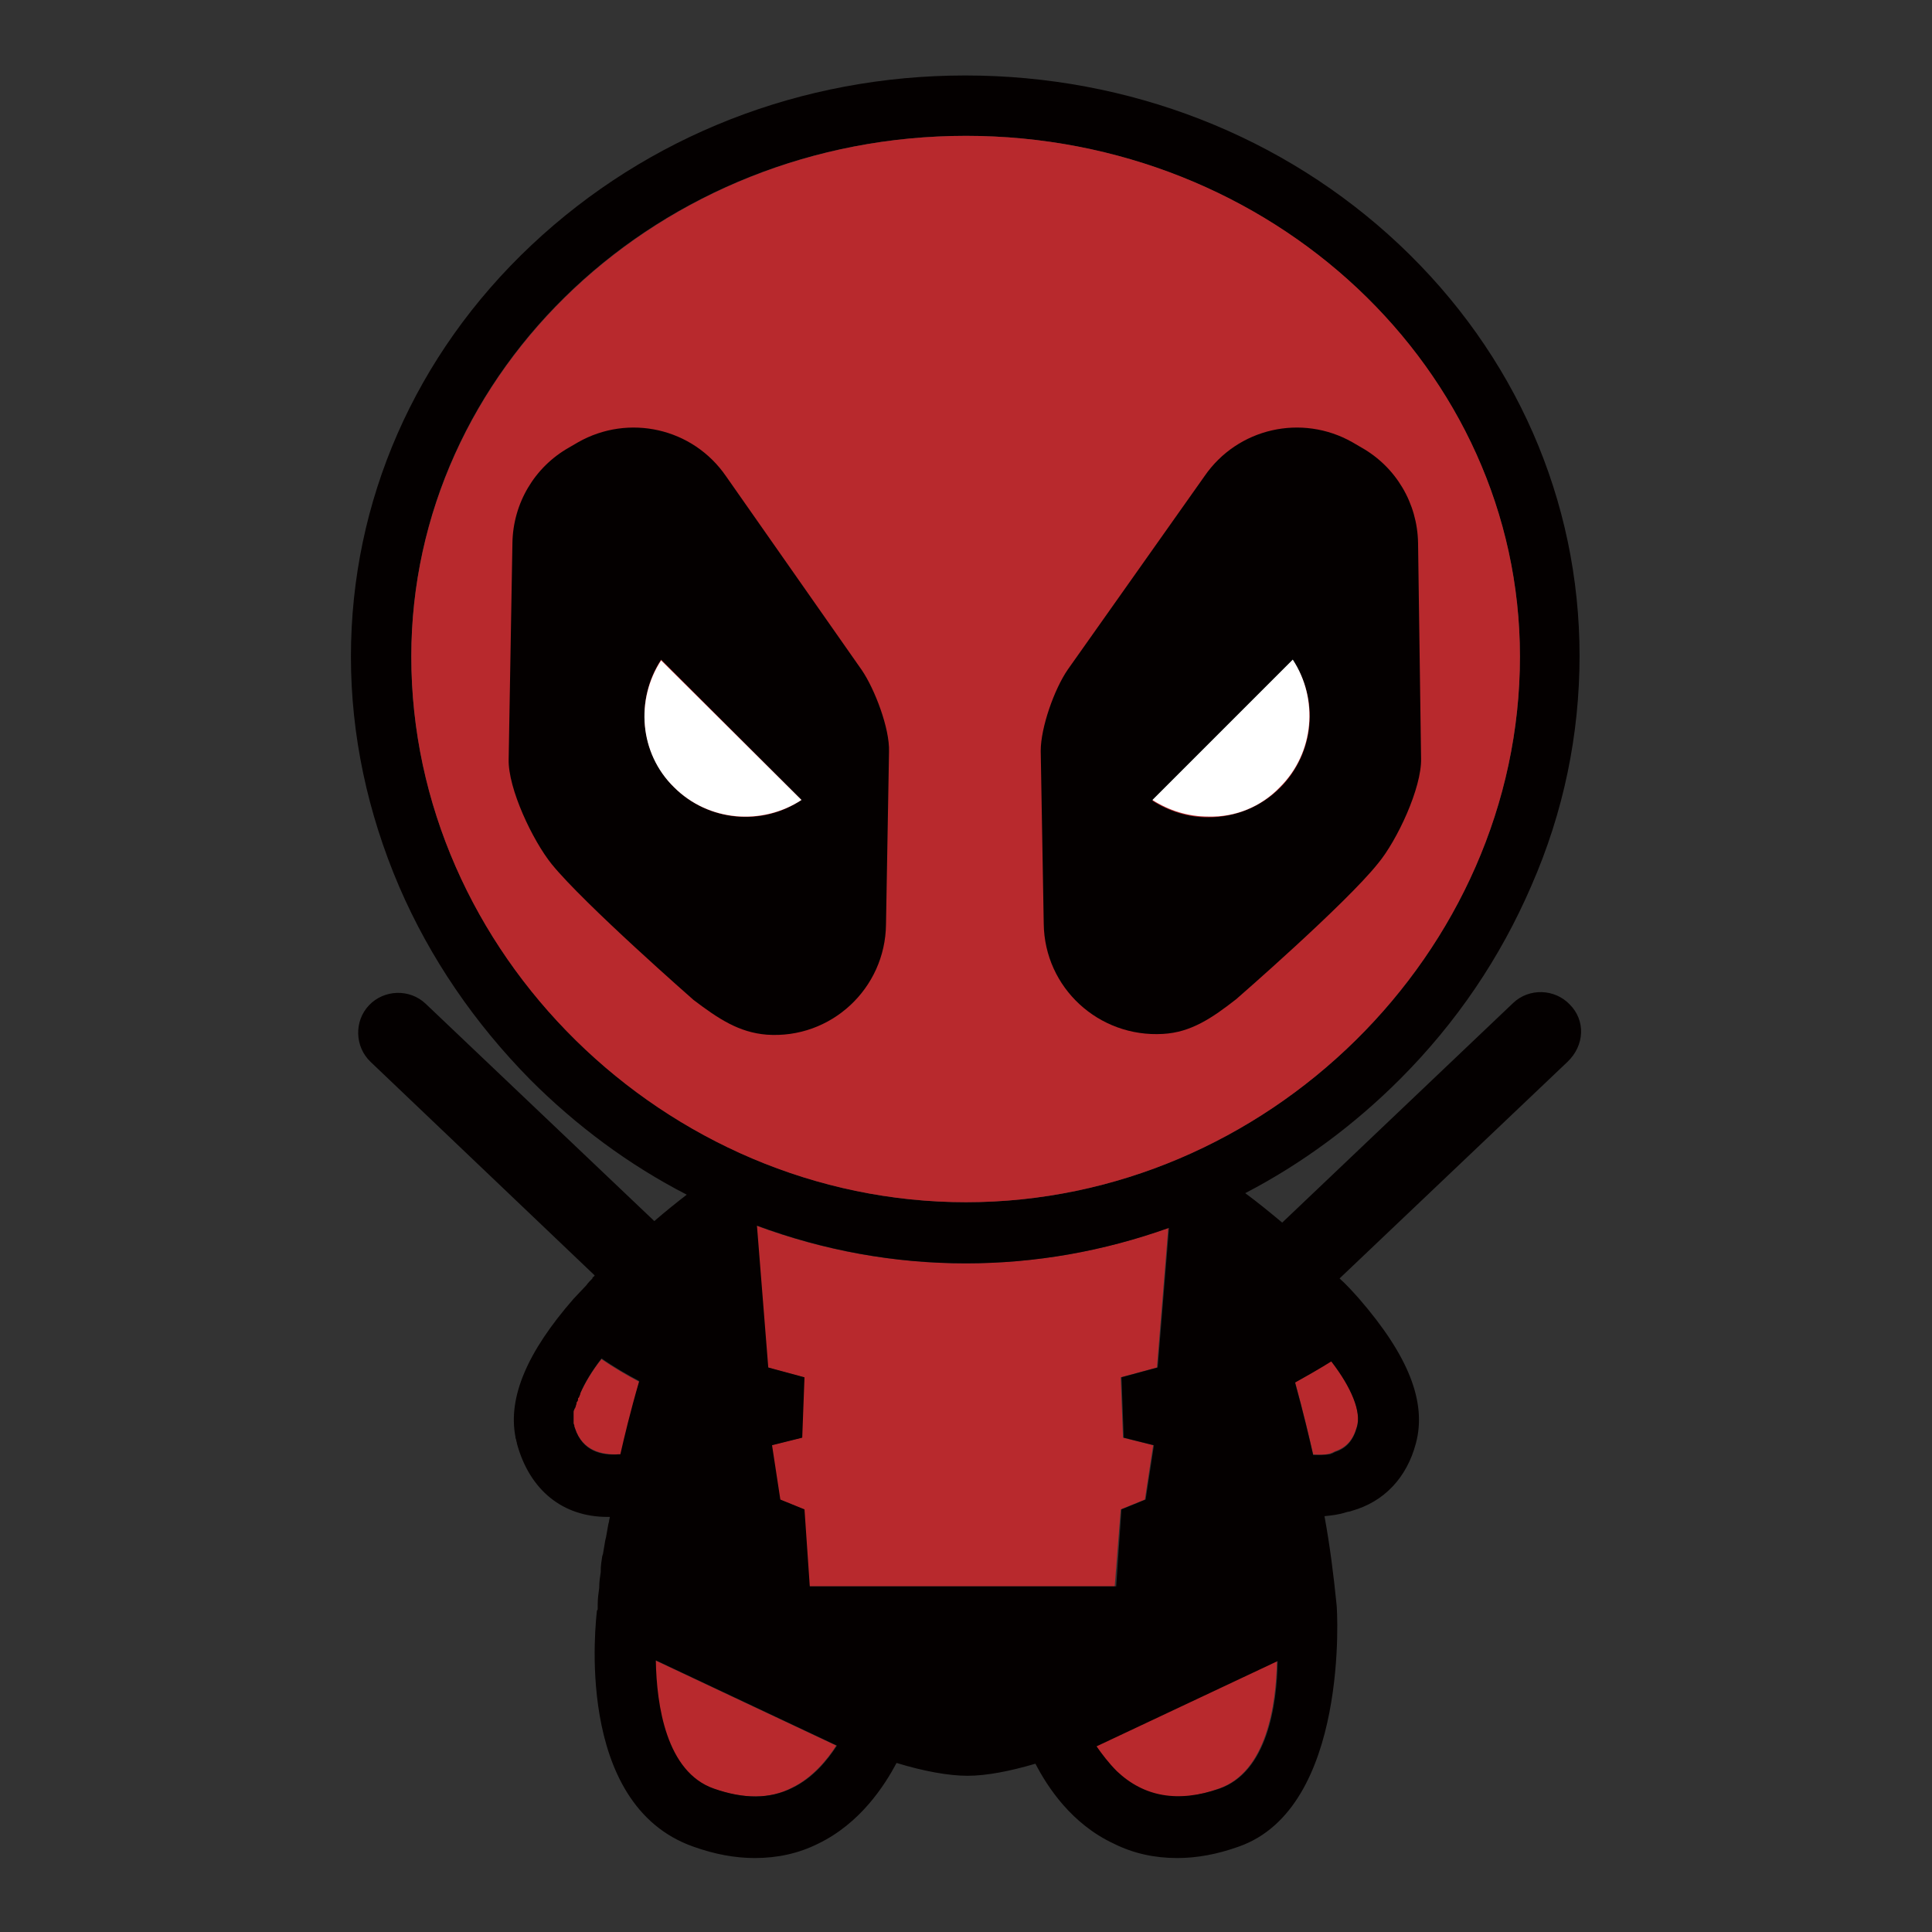 <?xml version="1.0" encoding="utf-8"?>
<!-- Svg Vector Icons : http://www.onlinewebfonts.com/icon -->
<!DOCTYPE svg PUBLIC "-//W3C//DTD SVG 1.1//EN" "http://www.w3.org/Graphics/SVG/1.1/DTD/svg11.dtd">
<svg version="1.1" xmlns="http://www.w3.org/2000/svg" xmlns:xlink="http://www.w3.org/1999/xlink" x="0px" y="0px" viewBox="0 0 256 256" enable-background="new 0 0 256 256" xml:space="preserve">
<rect x="0" y="0" width="256" height="256" fill="#333333" stroke="none"/>
<g> <path fill="#b8292d" d="M94.5,237c4,1.4,7.5,1.4,10.4-0.1c2.7-1.3,4.7-3.7,5.9-5.6l-24-11.3C86.9,226,88.2,234.8,94.5,237L94.5,237 z M147.9,234.7c3.6,3.5,8.1,4.3,13.6,2.3c6.3-2.2,7.6-11,7.7-17l-24,11.3C145.9,232.4,146.8,233.6,147.9,234.7L147.9,234.7z  M148.5,200l3.2-1.3l1.1-7.2l-4-1l-0.3-8l4.8-1.3l1.5-18.5c-8.6,3.1-17.6,4.7-26.9,4.7c-9.5,0-18.8-1.7-27.7-5l1.5,18.8l4.8,1.3 l-0.3,8l-4,1l1.1,7.2l3.2,1.3l0.7,10.2h40.5L148.5,200L148.5,200z M171.6,183.1c1.1,4,1.9,7.4,2.4,9.6c0.7,0.1,1.5,0.1,2.2-0.1 c0.1,0,0.2-0.1,0.3-0.1l0.4-0.2c1.5-0.5,2.4-1.5,2.9-3.3c0.6-2-0.7-5.1-3.4-8.8C174.8,181.3,173.3,182.3,171.6,183.1L171.6,183.1z  M76.9,184.6C76.9,184.7,76.9,184.7,76.9,184.6c-0.1,0.2-0.2,0.4-0.2,0.5c0,0,0,0.1-0.1,0.1c-0.1,0.1-0.1,0.3-0.1,0.4 c0,0.1-0.1,0.1-0.1,0.2c-0.1,0.1-0.1,0.2-0.1,0.4c0,0.1-0.1,0.2-0.1,0.3c0,0.1,0,0.2-0.1,0.2c0,0.1-0.1,0.2-0.1,0.3 c0,0.1,0,0.1,0,0.2c0,0.1,0,0.2,0,0.3c0,0.1,0,0.1,0,0.2v0.6c0,0.1,0,0.2,0,0.2c0,0,0,0.1,0,0.1c0,0.1,0.1,0.2,0.1,0.3 c0,0,0,0,0,0.1c0,0.1,0.1,0.2,0.1,0.3c1,2.9,3.5,3.5,5.8,3.4h0.1c0.1,0,0.1,0,0.2,0c0.5-2.2,1.3-5.6,2.4-9.6c-1.7-0.9-3.4-1.9-5-3 C78.4,181.7,77.5,183.3,76.9,184.6L76.9,184.6z"/> <path fill="#040000" d="M208,133.1c-2-2.1-5.4-2.2-7.5-0.2L169.9,162c-1.8-1.5-3.4-2.8-4.9-3.9c7.5-3.9,14.4-9,20.5-15.1 c7.5-7.5,13.3-16.1,17.4-25.6c4.3-9.8,6.4-20.1,6.4-30.5c0-20.6-8.5-40-23.9-54.5C170.1,18,149.6,10,127.9,10 c-21.7,0-42.1,8-57.5,22.5C55,47,46.5,66.4,46.5,87c0,10.4,2.2,20.7,6.4,30.5c4.1,9.5,10,18.1,17.4,25.6 c6.1,6.1,13.1,11.3,20.7,15.2c-1.3,1-2.8,2.2-4.3,3.5l-30.3-28.8c-2.1-2-5.5-1.9-7.5,0.2c-2,2.1-1.9,5.5,0.2,7.5l29.7,28.3 c-0.1,0.1-0.1,0.2-0.2,0.2c-0.1,0.1-0.1,0.1-0.1,0.2c-0.3,0.3-0.6,0.6-0.8,0.9l0,0l-1.7,1.8c-6.2,7.1-8.7,13.1-7.7,18.3v0 c0,0,0,0.1,0,0.1l0.1,0.3c0,0.2,0.1,0.3,0.1,0.5c1.7,6.2,6.1,9.7,12,9.7h0.3c0,0.2-0.1,0.4-0.1,0.6l-0.1,0.4 c-0.1,0.6-0.2,1.1-0.3,1.7l-0.1,0.4c-0.1,0.6-0.2,1.2-0.3,1.8l-0.1,0.3c-0.1,0.6-0.2,1.3-0.2,1.9l0,0.2c-0.1,0.7-0.2,1.3-0.2,2 l0,0.1c-0.1,0.7-0.2,1.4-0.2,2.2c0,0.2,0,0.4,0,0.6c0,0.1,0,0.1-0.1,0.2c-0.1,1-3.2,25.7,12.8,31.3c2.8,1,5.5,1.5,8.1,1.5 c3,0,5.8-0.6,8.4-1.9c5.6-2.7,8.8-7.7,10.4-10.7c3.6,1.1,6.9,1.7,9.4,1.7c2.5,0,5.6-0.6,9-1.6c1.6,3.1,4.8,8,10.4,10.6 c2.6,1.3,5.4,1.9,8.4,1.9c2.6,0,5.3-0.5,8.1-1.5c14.7-5.1,13.1-31.6,13-32.1c-0.4-4-0.9-7.9-1.6-11.7c1-0.1,1.9-0.2,2.8-0.5 c0.3-0.1,0.6-0.1,0.8-0.2c4.3-1.2,7.3-4.4,8.5-8.9c1.5-5.5-1-11.7-7.5-19.2c-0.8-0.9-1.7-1.9-2.6-2.7l30.2-28.7 C210,138.5,210.1,135.2,208,133.1z M82.2,192.7c-0.1,0-0.1,0-0.2,0H82c-2.3,0.2-4.8-0.4-5.8-3.4c0-0.1-0.1-0.2-0.1-0.3 c0,0,0,0,0-0.1c0-0.1-0.1-0.2-0.1-0.3c0,0,0-0.1,0-0.1c0-0.1,0-0.2,0-0.2v-0.2V188v-0.2c0-0.1,0-0.1,0-0.2c0-0.1,0-0.2,0-0.3 c0-0.1,0-0.1,0-0.2c0-0.1,0-0.2,0.1-0.3c0-0.1,0-0.2,0.1-0.2c0-0.1,0.1-0.2,0.1-0.3c0-0.1,0.1-0.2,0.1-0.4c0-0.1,0-0.1,0.1-0.2 c0.1-0.1,0.1-0.3,0.1-0.4c0,0,0-0.1,0.1-0.1c0.1-0.2,0.1-0.3,0.2-0.5c0,0,0,0,0-0.1c0.6-1.4,1.5-2.9,2.8-4.6c1.6,1.1,3.3,2.1,5,3 C83.5,187.1,82.7,190.5,82.2,192.7L82.2,192.7z M54.5,87c0-38.1,32.9-69,73.5-69c40.5,0,73.4,31,73.4,69 c0,39.2-33.6,72.3-73.4,72.3S54.5,126.2,54.5,87L54.5,87z M105,236.9c-3,1.5-6.4,1.5-10.4,0.1c-6.3-2.2-7.6-11-7.7-17l24,11.3 C109.6,233.3,107.7,235.6,105,236.9L105,236.9z M107.3,210.2l-0.7-10.2l-3.2-1.3l-1.1-7.2l4-1l0.3-8l-4.8-1.3l-1.5-18.8 c8.9,3.3,18.2,5,27.7,5c9.2,0,18.2-1.6,26.9-4.7l-1.5,18.5l-4.8,1.3l0.3,8l4,1l-1.1,7.2l-3.2,1.3l-0.7,10.2H107.3z M161.6,237 c-5.5,1.9-10,1.1-13.6-2.3c-1.1-1.1-2-2.3-2.7-3.3l24-11.3C169.2,226,167.9,234.8,161.6,237L161.6,237z M179.8,189.1 c-0.5,1.8-1.4,2.8-2.9,3.3l-0.4,0.2c-0.1,0-0.2,0.1-0.3,0.1c-0.7,0.1-1.5,0.1-2.2,0.1c-0.5-2.2-1.3-5.6-2.4-9.6 c1.6-0.9,3.2-1.8,4.8-2.8C179.1,183.9,180.4,187.1,179.8,189.1z"/> <path fill="#b8292d" d="M128,159.3c39.8,0,73.4-33.1,73.4-72.3c0-38.1-32.9-69-73.4-69c-40.5,0-73.5,31-73.5,69 C54.5,126.2,88.1,159.3,128,159.3z"/> <path fill="#040000" d="M96.2,63.1c-4.4-6.4-12.9-8.3-19.6-4.5l-1.2,0.7c-4.6,2.6-7.4,7.4-7.5,12.6l-0.5,28.7 c-0.1,3.9,3.2,10.8,5.7,13.9c4.3,5.3,18.8,18,18.8,18c3.3,2.5,6,4.3,9.7,4.6c8.5,0.6,15.7-6.1,15.8-14.6l0.4-22.9 c0.1-3.1-1.9-8.3-3.6-10.8L96.2,63.1L96.2,63.1z M106.2,106c-5.2,3.5-12.3,2.9-16.9-1.7c-4.6-4.6-5.1-11.7-1.7-16.9L106.2,106z"/> <path fill="#ffffff" d="M89.3,104.3c4.6,4.6,11.7,5.1,16.9,1.7L87.6,87.5C84.2,92.7,84.7,99.8,89.3,104.3z"/> <path fill="#040000" d="M187.9,71.9c-0.1-5.2-2.9-10-7.5-12.6l-1.2-0.7c-6.7-3.8-15.2-1.9-19.6,4.5l-18.1,25.6 c-1.8,2.6-3.6,7.7-3.6,10.8l0.4,22.9c0.1,8.5,7.3,15.1,15.8,14.6c3.7-0.2,6.5-2.1,9.7-4.6c0,0,14.5-12.6,18.8-18 c2.5-3,5.8-10,5.7-13.9L187.9,71.9z M171.3,87.5c3.5,5.2,2.9,12.3-1.7,16.9c-2.5,2.5-5.9,3.9-9.5,3.9c-2.7,0-5.2-0.8-7.4-2.2 L171.3,87.5z"/> <path fill="#ffffff" d="M169.6,104.3c4.6-4.6,5.1-11.7,1.7-16.9L152.7,106c2.2,1.4,4.7,2.2,7.4,2.2 C163.7,108.3,167.1,106.9,169.6,104.3z"/></g>
</svg>